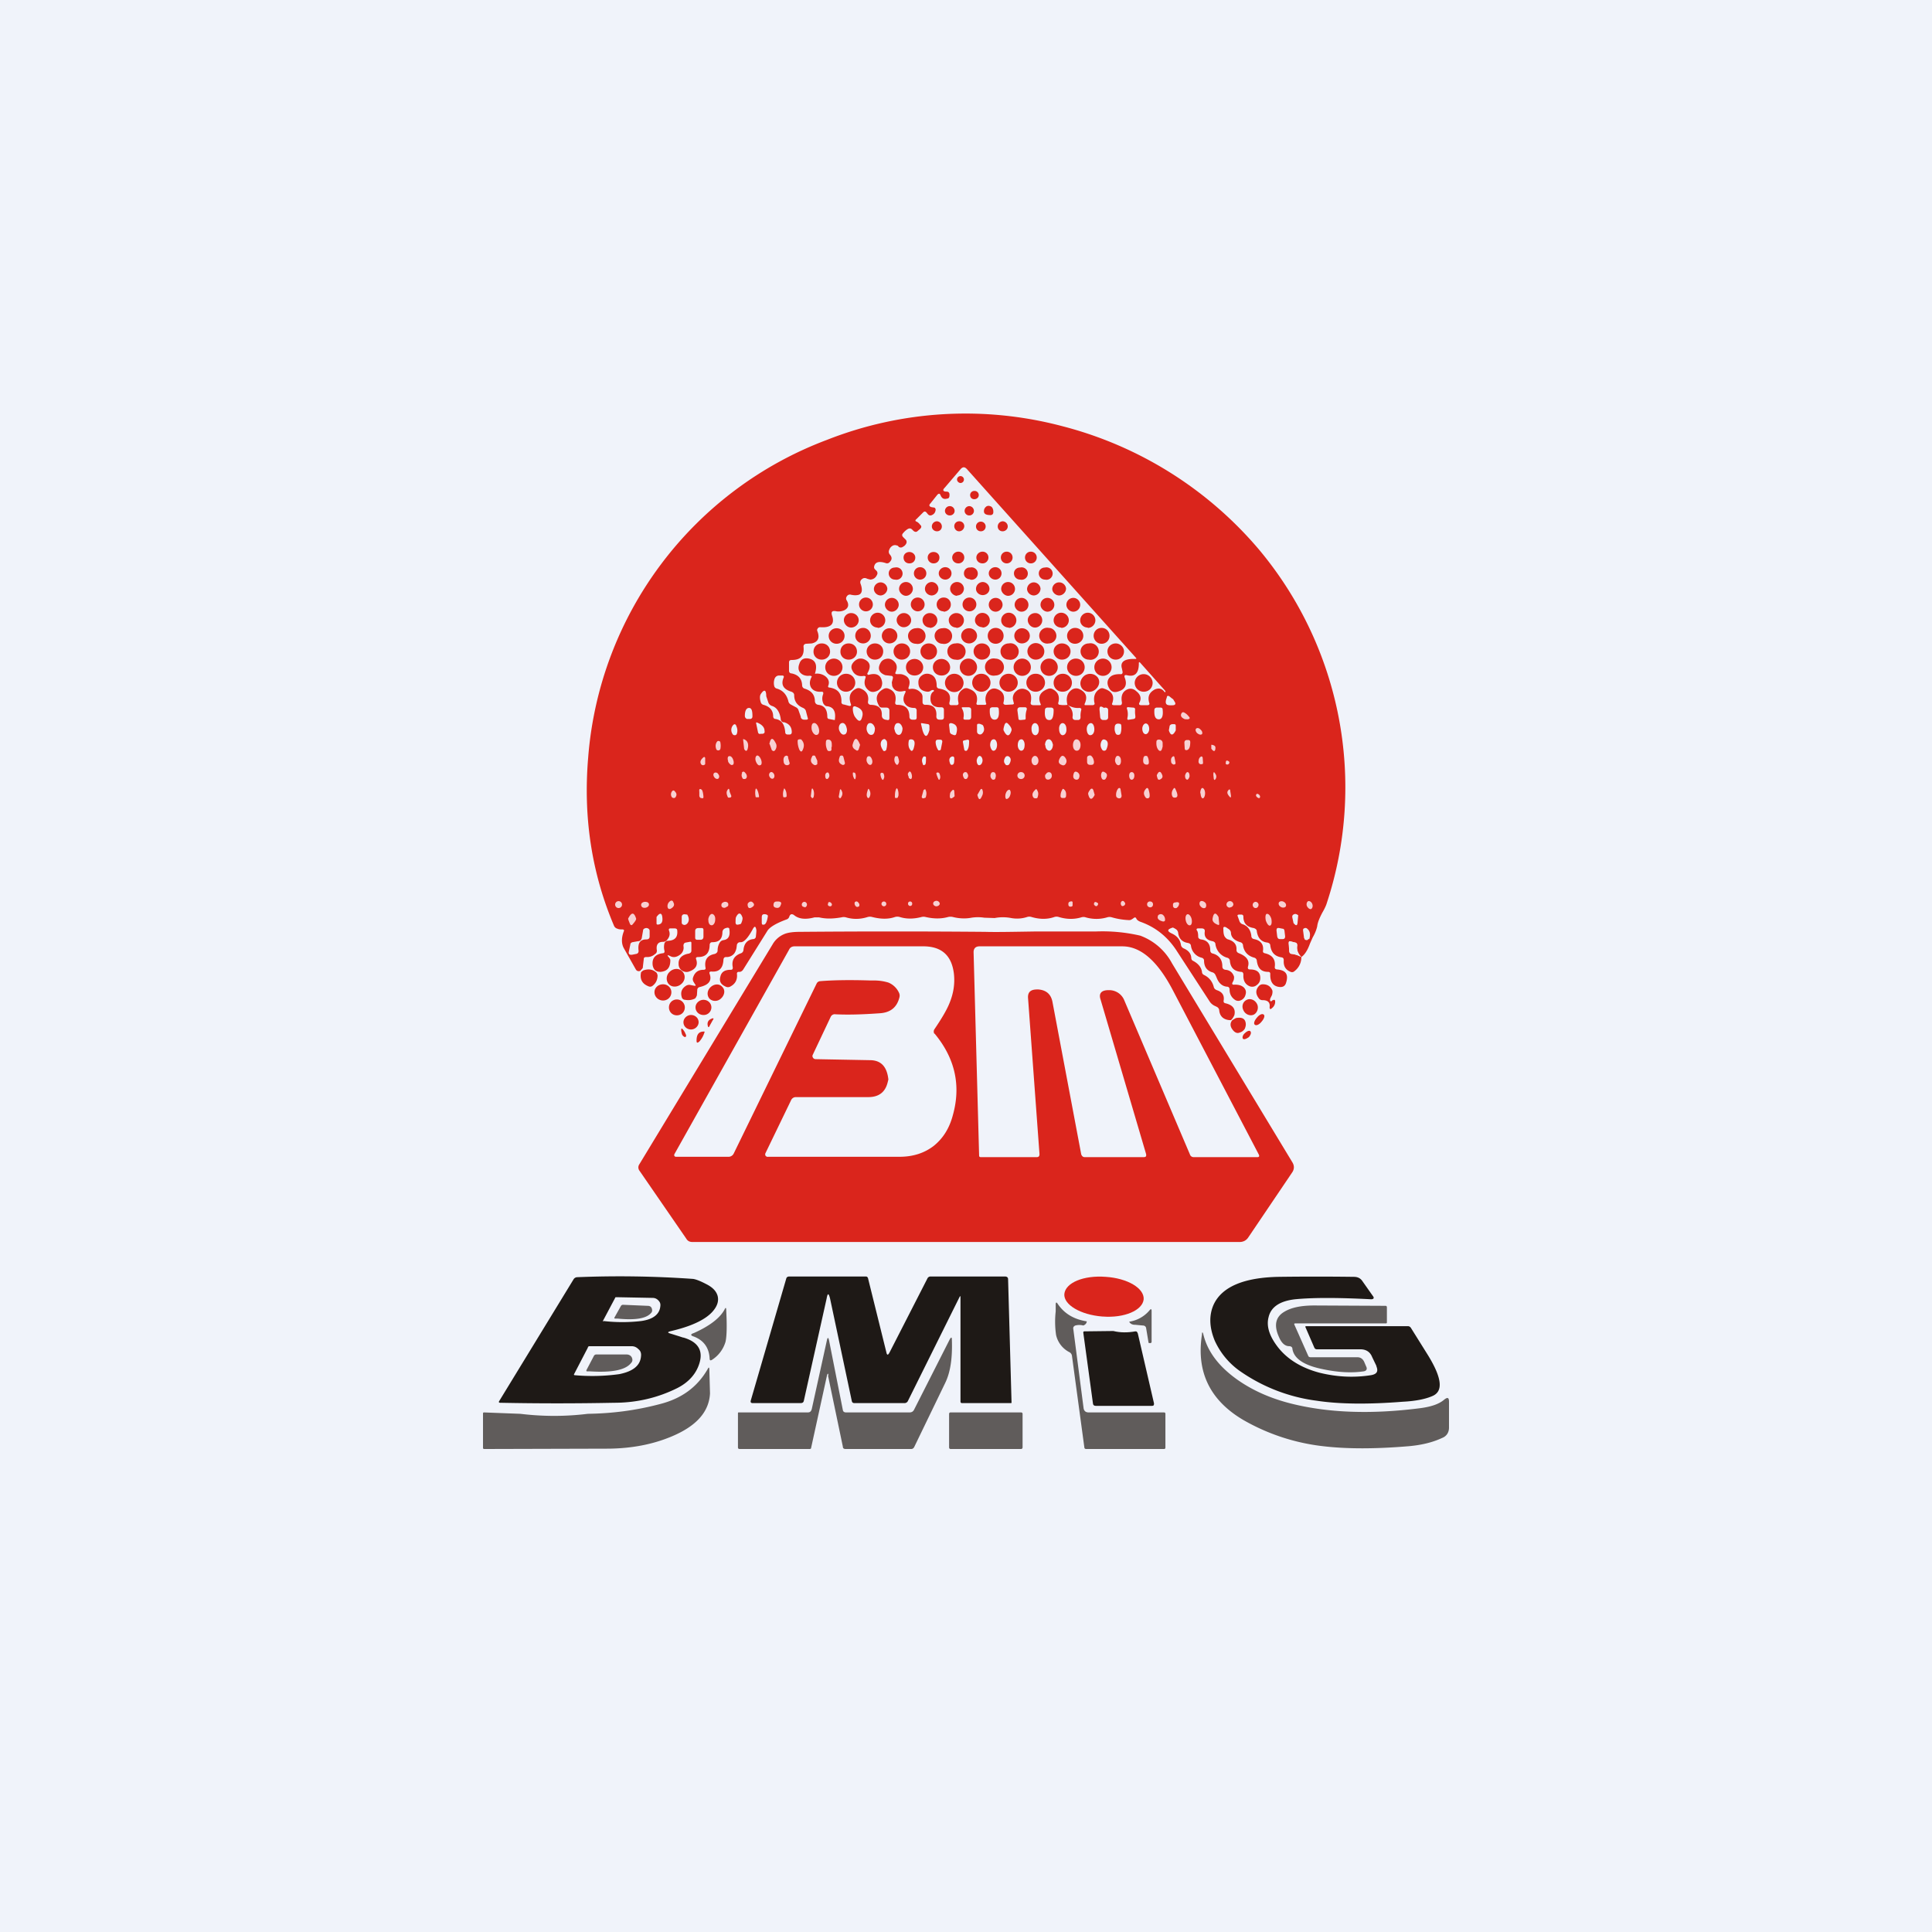 <!-- by TradingView --><svg width="56" height="56" viewBox="0 0 56 56" xmlns="http://www.w3.org/2000/svg"><path fill="#F0F3FA" d="M0 0h56v56H0z"/><path d="M37.72 27.74c-.1-.1-.14-.21-.12-.33 0-.05-.01-.08-.06-.09l-.12-.03c-.05-.02-.07 0-.07.05l.02.23c0 .05.03.08.08.08.1.01.18.04.27.09a.5.5 0 0 1-.2.41.1.1 0 0 1-.11.02c-.15-.06-.21-.17-.2-.33 0-.05-.01-.08-.06-.09-.2-.03-.3-.14-.33-.34 0-.05-.03-.08-.09-.09-.17-.02-.27-.13-.3-.32 0-.05-.03-.08-.09-.1-.2-.03-.3-.14-.3-.33 0-.04-.02-.06-.06-.06h-.06c-.05 0-.06.02-.04.06l.05.14c.02.04.05.07.09.08.15.05.23.17.25.33 0 .06.03.09.08.1.2.04.28.16.26.33-.01.05.01.07.05.08.22.05.32.18.29.4 0 .04.01.06.06.07.27.02.35.15.26.41-.03.07-.08.1-.16.1-.2-.01-.3-.14-.29-.38 0-.04-.02-.06-.06-.06-.2 0-.3-.1-.33-.32a.1.1 0 0 0-.07-.09c-.19-.05-.3-.17-.33-.35a.1.1 0 0 0-.08-.1c-.17-.05-.26-.14-.27-.26 0-.06-.03-.1-.08-.13l-.06-.04c-.06-.03-.09-.01-.08.05 0 .1.01.17.04.22.03.04.06.07.1.08.17.05.25.15.24.3 0 .05.02.08.07.1.23.09.32.22.26.4 0 .04 0 .07.06.07.2 0 .3.08.3.25 0 .08-.03.15-.1.2a.2.2 0 0 1-.2.04c-.13-.05-.2-.16-.19-.34 0-.05-.02-.08-.07-.08-.2-.02-.3-.12-.32-.31a.1.1 0 0 0-.08-.1.47.47 0 0 1-.34-.39c0-.05-.04-.08-.09-.09-.16-.03-.24-.12-.22-.27.01-.07-.02-.1-.1-.1h-.09c-.05 0-.06.03-.03.07.02.03.03.09.03.17 0 .04.03.07.08.08.18.02.27.13.27.31 0 .05.02.09.08.1.17.05.27.17.27.37 0 .06.03.09.09.1.13.01.21.08.25.2 0 .04 0 .08-.02.12l-.02.04c-.03.05-.01.08.05.07.12 0 .2.02.27.08.06.06.08.13.05.22a.23.23 0 0 1-.15.16.17.17 0 0 1-.14-.01c-.11-.07-.17-.17-.17-.31 0-.05-.03-.08-.07-.08-.14-.01-.24-.1-.3-.25a1.37 1.37 0 0 0-.04-.09.14.14 0 0 0-.1-.08c-.15-.05-.23-.16-.23-.34 0-.04-.03-.07-.07-.08a.41.41 0 0 1-.31-.35c-.01-.05-.04-.07-.1-.08-.16-.03-.25-.13-.27-.29a.15.15 0 0 0-.07-.11c-.05-.03-.08-.05-.1-.04-.15.05-.16.1-.01.17s.24.18.26.33c.01.05.04.08.08.1.14.06.21.15.22.27 0 .05.02.08.07.1.14.08.22.18.24.31 0 .05.03.08.08.1.13.07.22.18.26.33.01.05.04.08.09.1.15.05.22.14.2.29-.01.05 0 .08.05.09.21.05.3.16.26.34a.42.42 0 0 1-.1.15c-.2 0-.32-.1-.34-.28a.12.12 0 0 0-.06-.1.76.76 0 0 0-.06-.03.36.36 0 0 1-.15-.12l-.95-1.46c-.26-.41-.61-.7-1.06-.86a.28.28 0 0 1-.1-.06.1.1 0 0 1-.02-.03c-.02-.04-.04-.05-.08-.02a.35.35 0 0 1-.06.04.12.12 0 0 1-.07.02 2.1 2.1 0 0 1-.5-.08.23.23 0 0 0-.14 0 1.1 1.1 0 0 1-.62 0 .2.2 0 0 0-.13 0c-.2.06-.42.06-.65-.01a.21.21 0 0 0-.13 0c-.2.07-.42.07-.66 0a.21.21 0 0 0-.13 0 .94.94 0 0 1-.46.03 1.27 1.27 0 0 0-.48 0l-.3-.01a1.22 1.22 0 0 0-.37 0c-.15.03-.34.03-.54-.02a.3.3 0 0 0-.14 0c-.22.06-.43.05-.65 0a.24.24 0 0 0-.12 0c-.23.06-.44.06-.63 0a.25.25 0 0 0-.14 0c-.2.07-.42.06-.66 0a.24.24 0 0 0-.13 0c-.22.07-.43.07-.63.01a.25.25 0 0 0-.13 0c-.23.04-.44.05-.65 0h-.13c-.26.07-.46.05-.6-.07-.05-.03-.09-.03-.12.02l-.02.05a.12.12 0 0 1-.07.06c-.3.11-.48.22-.55.32l-.7 1.12c-.03.05-.06.07-.1.08h-.04c-.03 0-.05.02-.05.05.02.17-.04.3-.2.38a.14.14 0 0 1-.12 0c-.14-.06-.2-.15-.16-.29.03-.14.13-.2.3-.2.05 0 .06-.02.06-.07-.04-.2.04-.34.24-.41a.11.11 0 0 0 .07-.1c.02-.18.11-.29.28-.31.05 0 .08-.04.08-.08.01-.1.02-.17.01-.2-.02-.1-.05-.1-.1-.01-.14.26-.26.39-.36.38-.05 0-.08.02-.1.07l-.01.08a.4.4 0 0 1-.07.18.28.28 0 0 1-.23.1c-.05 0-.07.02-.08.07-.01.26-.13.37-.35.35-.05 0-.07.02-.05.07.07.2-.03.32-.29.38-.04.01-.07.04-.07.09l-.01.15c-.02.05-.04.09-.07.1a.44.44 0 0 1-.27.03.1.1 0 0 1-.1-.08c-.04-.14 0-.25.13-.33a.17.17 0 0 1 .12-.02l.1.02c.06.01.07 0 .03-.05l-.03-.05a.15.15 0 0 1-.02-.14c.05-.15.15-.22.3-.22.05 0 .07-.02.06-.06-.04-.22.05-.36.27-.4.05-.02.08-.05.08-.1 0-.1.03-.18.07-.24a.15.15 0 0 1 .1-.06c.15-.02.2-.13.17-.32 0-.03-.02-.04-.06-.04l-.04.01c-.06.02-.09.05-.1.11 0 .21-.1.3-.29.3-.05 0-.07.02-.08.07 0 .24-.11.36-.33.36-.06 0-.08.02-.06.07.05.15 0 .27-.18.34a.23.23 0 0 1-.22-.01.22.22 0 0 1-.11-.2c-.01-.16.1-.27.3-.3.05-.02.07-.04.07-.09v-.22c0-.03-.02-.04-.05-.03l-.11.02c-.05.01-.07.04-.07.1.02.1-.02.2-.11.26-.1.07-.19.08-.28.03-.08-.04-.09-.02-.03.04l.02.03a.1.1 0 0 1 .02.05c0 .21-.08.32-.28.34-.13 0-.2-.05-.23-.18-.03-.2.06-.33.29-.36.04 0 .06-.03.05-.07a.45.45 0 0 1 0-.22c.02-.04.05-.07.1-.07.2-.01.29-.1.27-.3 0-.04-.03-.06-.08-.06h-.11c-.05 0-.06.02-.05.06.04.1.02.19-.06.28a.15.15 0 0 1-.12.05c-.13 0-.2.08-.17.25 0 .04-.01.08-.05.1a.33.33 0 0 1-.25.09c-.05 0-.08.01-.08.06l-.03.26-.07.08c-.05.02-.1.01-.13-.04l-.35-.62c-.07-.13-.07-.3 0-.48.02-.04 0-.06-.04-.06-.05 0-.1 0-.14-.02a.15.15 0 0 1-.1-.08c-.65-1.53-.9-3.16-.75-4.9a10.72 10.72 0 0 1 6.92-9.19 10.95 10.95 0 0 1 6.81-.4 11.1 11.1 0 0 1 5.73 3.6 10.74 10.74 0 0 1 1.95 10.22c-.02.07-.06.16-.13.28-.09.17-.14.3-.15.4-.02.09-.06.2-.13.32l-.08.18c-.07.2-.16.33-.25.39Z" fill="#DA251C"/><path d="M30.94 20.43a.66.66 0 0 1-.21 0c-.05 0-.07-.03-.05-.08.04-.18-.02-.3-.18-.38a.16.16 0 0 0-.13 0c-.23.09-.3.24-.2.45l-.01.02h-.2c-.07 0-.1-.03-.08-.1.03-.2-.02-.31-.16-.36a.25.25 0 0 0-.26.05.26.26 0 0 0-.1.24l.02.09c.02.04 0 .06-.04.06l-.18.01c-.06 0-.09-.03-.07-.08.04-.18-.01-.3-.17-.37-.12-.05-.21-.02-.29.08-.07.1-.08.2-.05.32.02.03 0 .05-.04.05h-.17c-.06.01-.08-.02-.06-.07.04-.2-.03-.33-.24-.4a.16.16 0 0 0-.13 0c-.14.08-.2.2-.16.4.01.05 0 .07-.05.08h-.15c-.05 0-.07-.02-.06-.08.06-.23-.04-.36-.3-.4-.05-.01-.07-.04-.07-.08 0-.18-.06-.3-.2-.34a.25.25 0 0 0-.23.04.23.23 0 0 0-.1.2c0 .16.08.25.26.27.03 0 .06 0 .1-.03.03-.02.05-.02.07-.02.03.01.03.03 0 .05-.05.03-.08.1-.08.2 0 .18.11.26.31.25.05 0 .08.02.08.08v.21c0 .04-.02.07-.07.07h-.05c-.07 0-.1-.03-.1-.1.02-.23-.09-.34-.32-.33-.05 0-.08-.03-.08-.08v-.15c0-.05-.02-.1-.06-.13a.33.33 0 0 0-.3-.1c-.04.01-.06 0-.04-.06.06-.17.01-.29-.15-.35a.28.28 0 0 0-.12-.02H26c-.05 0-.06-.02-.04-.06.06-.14.04-.25-.08-.34a.23.23 0 0 0-.2-.04.22.22 0 0 0-.16.12c-.09.16-.04.28.14.35l.17.02c.04 0 .06.03.05.07l-.03.12.01.1c.05.14.17.19.34.15.05-.01.06 0 .04.05-.06.11-.07.22-.02.3.05.09.15.14.28.14.04 0 .06.02.07.06v.22c0 .04-.02.06-.06.06h-.05c-.06 0-.1-.02-.1-.09 0-.23-.12-.34-.35-.34-.05 0-.07-.03-.06-.08.04-.2-.03-.33-.2-.39a.16.16 0 0 0-.14.01c-.2.11-.25.27-.14.47.02.05.05.07.1.07h.12c.06 0 .09.03.09.09v.21c0 .05-.02.07-.06.06l-.06-.01c-.07-.02-.1-.06-.1-.13.01-.2-.1-.3-.33-.3-.05-.01-.08-.04-.07-.1.03-.17-.04-.3-.21-.37a.15.15 0 0 0-.13 0c-.18.09-.23.23-.16.44.02.05 0 .07-.05.06l-.15-.04c-.05 0-.08-.04-.07-.09 0-.23-.1-.36-.34-.4-.04 0-.06-.02-.04-.06.04-.11 0-.2-.09-.27a.4.4 0 0 0-.3-.07c.08-.25.02-.4-.17-.44-.14-.03-.24.02-.28.15-.04.1-.03.19.02.25.06.07.14.1.24.1.05-.01.09 0 .1.02-.07.13-.07.23-.02.32.06.09.16.13.3.12.05 0 .06.02.05.07-.04.1-.03.2.01.28.03.04.06.07.1.07.19.02.26.15.23.38 0 .02 0 .02-.02.02l-.15-.03c-.03 0-.05-.03-.05-.06 0-.21-.08-.33-.26-.35-.06-.01-.09-.04-.1-.1 0-.19-.1-.31-.3-.37a.1.1 0 0 1-.07-.1c-.01-.2-.12-.3-.3-.34-.05 0-.08-.03-.08-.08v-.23c0-.06.02-.08.08-.08.26 0 .37-.12.34-.39 0-.04.02-.07.07-.08l.17-.01c.18-.04.24-.16.16-.36a.07.07 0 0 1 .01-.07.08.08 0 0 1 .08-.04c.3.02.42-.09.34-.33-.04-.12 0-.16.13-.13.07.01.15 0 .22-.03.12-.06.15-.16.07-.29a.1.1 0 0 1 .01-.12.1.1 0 0 1 .12-.04c.06.01.11.02.17.01.14-.01.18-.13.1-.34a.11.11 0 0 1 .04-.12.12.12 0 0 1 .12-.03l.05.02.08.02c.1-.01.16-.06.2-.16a.1.1 0 0 0-.03-.1l-.03-.03a.09.09 0 0 1-.03-.1c.03-.12.14-.15.33-.09a.1.1 0 0 0 .12-.03c.07-.07.07-.14 0-.22a.12.12 0 0 1-.02-.12c.02-.06.05-.1.1-.13a.14.14 0 0 1 .12-.01c.02 0 .04.01.06.04a.1.1 0 0 0 .12 0 .21.21 0 0 0 .1-.1.1.1 0 0 0-.03-.12l-.06-.06c-.04-.04-.04-.08 0-.12.04-.05.1-.1.14-.12.04-.02.08-.02.12.02l.04.04c.04.03.08.04.12 0l.07-.06c.04-.04.05-.08 0-.12a.29.29 0 0 0-.1-.09c-.04-.01-.05-.04-.01-.07l.2-.2c.03-.03.06-.03.09 0l.05.06c.03.03.07.04.11.02.07-.03.1-.08.11-.15 0-.04-.02-.07-.06-.07L27 14.7c-.07-.02-.08-.06-.03-.11l.2-.25c.04-.04.07-.04.09.01.04.1.1.13.2.1.04 0 .06-.04.06-.08.01-.08-.02-.12-.08-.12-.1 0-.13-.04-.06-.11l.47-.55c.06-.06.11-.06.17 0l4.9 5.47c.03.03.02.04-.02.04-.3-.01-.44.08-.38.28l.02.1c0 .04-.02.07-.07.06-.13 0-.23.02-.3.09-.07.07-.09.17-.04.28.06.13.15.18.29.13.2-.06.26-.2.18-.4-.02-.06 0-.08.06-.07.23.06.35-.05.35-.34 0-.04.01-.05.04-.02l.73.82v.02c-.01.02-.02.02-.03 0-.08-.1-.16-.11-.27-.07-.17.09-.22.21-.17.39.02.04 0 .07-.05.07h-.18c-.06 0-.08-.03-.05-.08.06-.12.03-.23-.1-.33-.1-.09-.22-.09-.33 0-.08.07-.11.18-.08.33 0 .05-.01.08-.06.08h-.17c-.05 0-.07-.02-.05-.06.07-.2 0-.34-.24-.42a.13.13 0 0 0-.11 0c-.15.09-.2.22-.17.4.02.05 0 .08-.06.08h-.18c-.04 0-.05 0-.04-.04.09-.2.04-.33-.14-.42a.22.22 0 0 0-.23.01c-.13.09-.18.23-.13.44Z" fill="#ECEFF6"/><path d="M27.84 14a.1.1 0 0 0 .1-.1.1.1 0 0 0-.1-.1.1.1 0 0 0-.1.1c0 .05.05.1.1.1ZM28.24 14.47c.07 0 .13-.05.13-.12a.12.12 0 0 0-.13-.12.12.12 0 0 0-.12.12c0 .07.05.12.12.12ZM27.53 14.94c.08 0 .14-.06.14-.13a.14.14 0 0 0-.14-.14.14.14 0 0 0-.14.14c0 .07.06.13.14.13ZM28.1 14.94c.07 0 .13-.06.13-.13a.14.14 0 0 0-.14-.14.14.14 0 0 0-.13.14c0 .07.06.13.13.13ZM28.71 14.93c-.12 0-.19-.03-.19-.11 0-.06.02-.1.07-.14.05-.03.1-.02.15.01.04.04.06.1.05.18-.01.04-.04.06-.08.06ZM27.16 15.4c.08 0 .14-.06.14-.14a.15.15 0 0 0-.14-.15.15.15 0 0 0-.15.15c0 .08.07.14.15.14ZM27.8 15.4c.08 0 .15-.07.15-.15a.14.14 0 0 0-.15-.14.14.14 0 0 0-.14.14c0 .08.06.15.14.15ZM28.43 15.4c.08 0 .14-.06.14-.14a.14.14 0 0 0-.14-.14.14.14 0 0 0-.14.14c0 .08.06.14.14.14ZM29.06 15.4c.08 0 .15-.06.15-.14a.15.15 0 0 0-.15-.15.15.15 0 0 0-.14.15c0 .08.06.14.14.14ZM26.36 16.33c.1 0 .17-.07.17-.17 0-.09-.08-.16-.17-.16-.1 0-.17.07-.17.16 0 .1.07.17.17.17ZM27.06 16.33c.1 0 .17-.07.17-.17 0-.09-.07-.16-.17-.16s-.17.07-.17.16c0 .1.08.17.17.17ZM27.78 16.33c.09 0 .17-.07.17-.17s-.08-.17-.17-.17c-.1 0-.18.08-.18.17 0 .1.08.17.18.17ZM28.48 16.33c.1 0 .17-.08.17-.17 0-.1-.08-.17-.17-.17-.1 0-.18.08-.18.17 0 .1.08.17.18.17ZM29.18 16.33c.1 0 .17-.08.17-.17 0-.1-.08-.17-.17-.17-.1 0-.17.08-.17.17 0 .1.08.17.17.17ZM29.88 16.33c.1 0 .17-.08.17-.17 0-.1-.08-.17-.17-.17-.1 0-.17.08-.17.17 0 .1.08.17.17.17ZM25.94 16.8a.18.18 0 1 0 0-.35c-.1 0-.18.07-.18.17s.08.18.18.18ZM26.67 16.8c.1 0 .18-.08.18-.18 0-.1-.08-.18-.18-.18-.1 0-.18.08-.18.18 0 .1.08.18.18.18ZM27.4 16.8c.1 0 .18-.08.18-.18 0-.1-.08-.18-.18-.18-.1 0-.19.08-.19.18 0 .1.09.18.19.18ZM28.12 16.8a.18.18 0 1 0 0-.35c-.1-.01-.18.07-.18.17s.08.17.18.17ZM28.85 16.8c.1 0 .18-.08.18-.18 0-.1-.08-.18-.18-.18-.1 0-.19.08-.19.18 0 .1.09.18.19.18ZM29.57 16.8a.18.18 0 1 0 0-.35c-.1 0-.18.07-.18.17s.08.18.18.18ZM30.29 16.8a.18.18 0 1 0 0-.35c-.1 0-.18.07-.18.17s.08.18.18.18ZM25.52 17.26c.1 0 .2-.09.2-.2a.2.2 0 0 0-.2-.18.2.2 0 0 0-.19.19c0 .1.09.19.2.19ZM26.26 17.27c.11 0 .2-.1.2-.2a.2.2 0 0 0-.2-.2.2.2 0 0 0-.2.2c0 .1.1.2.2.2ZM27 17.26c.11 0 .2-.09.2-.2a.2.2 0 0 0-.2-.19.2.2 0 0 0-.19.2c0 .1.09.19.2.19ZM27.74 17.26a.2.2 0 0 0 .2-.2.2.2 0 0 0-.2-.19.2.2 0 0 0-.2.2c0 .1.1.2.2.2ZM28.48 17.25c.11 0 .2-.08.2-.18a.2.2 0 0 0-.2-.2.2.2 0 0 0-.19.2c0 .1.09.18.2.18ZM29.22 17.27a.2.2 0 0 0 .2-.2.2.2 0 0 0-.2-.2.2.2 0 0 0-.2.2c0 .1.1.2.2.2ZM29.96 17.26c.11 0 .2-.09.2-.2a.2.2 0 0 0-.2-.18.2.2 0 0 0-.19.19c0 .1.09.19.2.19ZM30.7 17.26c.1 0 .2-.09.2-.2a.2.2 0 0 0-.2-.18.2.2 0 0 0-.2.19c0 .1.1.19.2.19ZM25.1 17.72a.2.2 0 0 0 .2-.2.2.2 0 0 0-.2-.2.2.2 0 0 0-.2.2c0 .12.1.2.2.2ZM25.85 17.73c.11 0 .2-.1.2-.2a.2.2 0 0 0-.2-.2.2.2 0 0 0-.2.2c0 .1.09.2.2.2ZM26.6 17.72a.2.2 0 0 0 .2-.2.2.2 0 0 0-.2-.2.2.2 0 0 0-.2.2c0 .11.1.2.2.2ZM27.35 17.73c.12 0 .21-.1.21-.2a.2.2 0 0 0-.2-.21.2.2 0 0 0-.21.2c0 .12.09.2.2.2ZM28.1 17.72a.2.2 0 0 0 .2-.2.2.2 0 0 0-.2-.2.2.2 0 0 0-.2.2c0 .12.1.2.2.2ZM28.86 17.73c.11 0 .2-.1.2-.2a.2.2 0 0 0-.2-.2.2.2 0 0 0-.2.2c0 .1.08.2.2.2ZM29.6 17.73a.2.2 0 0 0 .21-.2.2.2 0 0 0-.2-.2.2.2 0 0 0-.2.2c0 .1.09.2.2.2ZM30.36 17.73a.2.2 0 0 0 .2-.2.2.2 0 0 0-.2-.2.2.2 0 0 0-.2.2c0 .1.1.2.2.2ZM31.11 17.73a.2.2 0 0 0 .2-.2.2.2 0 0 0-.2-.2.2.2 0 0 0-.2.2c0 .1.09.2.2.2ZM24.67 18.19c.12 0 .22-.1.22-.21 0-.12-.1-.21-.22-.21s-.21.1-.21.2c0 .12.1.22.21.22ZM25.44 18.2c.12 0 .22-.1.22-.22s-.1-.22-.22-.22-.22.1-.22.22.1.21.22.21ZM26.2 18.18c.11 0 .21-.09.21-.2 0-.12-.1-.21-.21-.21-.12 0-.21.1-.21.2 0 .12.1.21.2.21ZM26.95 18.2c.12 0 .22-.1.22-.22s-.1-.21-.22-.21-.21.1-.21.2c0 .13.1.22.21.22ZM27.72 18.2c.12 0 .22-.1.22-.22s-.1-.21-.22-.21-.22.1-.22.2c0 .13.1.22.22.22ZM28.48 18.19c.12 0 .21-.1.21-.21a.21.21 0 0 0-.43 0c0 .11.1.2.22.2ZM29.24 18.2c.12 0 .22-.1.22-.22s-.1-.22-.22-.22-.22.1-.22.22.1.21.22.21ZM30 18.19c.12 0 .21-.1.21-.21 0-.12-.09-.21-.2-.21-.13 0-.22.1-.22.2 0 .12.1.22.21.22ZM30.76 18.2c.12 0 .22-.1.22-.22s-.1-.22-.22-.22-.22.1-.22.22.1.21.22.21ZM31.53 18.2c.12 0 .22-.1.22-.22s-.1-.22-.22-.22-.22.1-.22.22.1.21.22.21ZM24.25 18.66c.13 0 .23-.1.23-.23 0-.12-.1-.22-.23-.22s-.23.1-.23.22c0 .13.1.23.23.23ZM25.02 18.65c.12 0 .22-.1.22-.22 0-.13-.1-.23-.22-.23-.13 0-.23.1-.23.23 0 .12.1.22.23.22ZM25.78 18.65c.13 0 .23-.1.23-.22s-.1-.22-.23-.22c-.12 0-.22.1-.22.22s.1.22.22.22ZM26.55 18.66a.23.23 0 1 0 0-.45c-.12 0-.23.1-.23.22 0 .13.1.23.23.23ZM27.32 18.66a.23.23 0 1 0 0-.45c-.13 0-.23.1-.23.22s.1.23.23.23ZM28.09 18.65c.12 0 .23-.1.23-.22s-.1-.22-.23-.22-.23.1-.23.22.1.22.23.22ZM28.86 18.66c.13 0 .23-.1.23-.23s-.1-.23-.23-.23-.23.1-.23.23.1.23.23.23ZM29.62 18.65c.13 0 .23-.1.23-.22s-.1-.22-.23-.22c-.12 0-.22.1-.22.22s.1.22.22.22ZM30.4 18.65c.12 0 .22-.1.22-.22s-.1-.23-.22-.23a.23.23 0 1 0 0 .45ZM31.16 18.66c.13 0 .24-.1.24-.23s-.1-.23-.24-.23c-.12 0-.23.1-.23.23s.1.23.23.23ZM31.93 18.66c.13 0 .23-.1.23-.23s-.1-.23-.23-.23-.23.1-.23.23c0 .12.1.23.23.23ZM23.82 19.12c.13 0 .24-.1.24-.23 0-.14-.1-.24-.24-.24-.14 0-.24.1-.24.24 0 .13.1.23.24.23ZM24.6 19.12c.13 0 .24-.1.24-.23 0-.14-.1-.24-.24-.24-.14 0-.24.1-.24.24 0 .13.1.23.24.23ZM25.36 19.12c.14 0 .24-.1.24-.24 0-.13-.1-.23-.24-.23-.13 0-.24.1-.24.23s.1.24.24.24ZM26.92 19.12c.13 0 .24-.1.24-.24 0-.13-.1-.23-.24-.23-.13 0-.24.1-.24.23s.11.24.24.24ZM27.7 19.12a.24.24 0 1 0 0-.47c-.14 0-.24.1-.24.23s.1.24.24.24ZM28.46 19.12c.14 0 .24-.1.24-.24 0-.13-.1-.23-.24-.23-.13 0-.24.1-.24.23s.11.24.24.24ZM30.02 19.12c.14 0 .25-.1.25-.24 0-.13-.11-.24-.25-.24-.13 0-.24.11-.24.24s.11.24.24.24ZM30.78 19.12c.14 0 .25-.1.25-.24 0-.13-.11-.23-.25-.23-.13 0-.24.1-.24.23s.11.24.24.24ZM26.14 19.12c.13 0 .24-.1.24-.24 0-.13-.1-.23-.24-.23-.13 0-.24.1-.24.23s.1.24.24.24ZM29.24 19.12a.24.24 0 1 0 0-.47c-.13 0-.24.1-.24.23s.1.24.24.24ZM31.56 19.12a.24.24 0 1 0 0-.47c-.13 0-.24.1-.24.23s.11.24.24.24ZM32.34 19.12c.13 0 .24-.1.24-.24 0-.12-.11-.23-.24-.23s-.24.1-.24.23.1.24.24.24ZM24.17 19.59c.14 0 .25-.11.25-.25a.25.25 0 0 0-.25-.25.25.25 0 0 0-.25.25c0 .14.11.25.25.25ZM25.15 19.55l.01.01h.02c.21-.06.34 0 .38.17.02.07.01.13-.02.2-.04.06-.1.1-.19.12a.19.19 0 0 1-.16-.03c-.13-.1-.16-.22-.1-.38v-.04h-.02l-.02-.01c-.17.03-.29-.03-.35-.17a.18.18 0 0 1 0-.17c.04-.07.1-.12.17-.15a.26.26 0 0 1 .2.02c.16.08.18.21.07.4v.02l.01.01ZM26.51 19.58c.14 0 .25-.1.25-.24a.25.25 0 0 0-.25-.24c-.14 0-.25.1-.25.24 0 .14.11.24.25.24ZM27.3 19.58c.13 0 .24-.1.24-.24a.25.25 0 0 0-.25-.24c-.14 0-.25.1-.25.24 0 .14.11.24.25.24ZM28.07 19.59a.25.25 0 1 0 0-.5.25.25 0 0 0-.25.25c0 .14.11.25.25.25ZM28.85 19.58c.13 0 .25-.1.25-.24a.25.25 0 0 0-.25-.25.25.25 0 1 0 0 .49ZM29.63 19.59a.25.25 0 1 0 0-.5.25.25 0 0 0-.25.25c0 .14.11.25.25.25ZM30.41 19.59a.25.25 0 1 0 0-.5.25.25 0 0 0-.25.25c0 .14.11.25.25.25ZM31.19 19.59c.14 0 .25-.11.25-.25a.25.25 0 0 0-.25-.25.25.25 0 0 0-.26.25c0 .14.12.25.26.25ZM31.97 19.59a.25.25 0 1 0 0-.5.25.25 0 0 0-.25.25c0 .14.11.25.25.25ZM24.52 20.05c.15 0 .27-.12.27-.26a.26.26 0 0 0-.27-.26.26.26 0 0 0-.26.26c0 .14.12.26.26.26ZM27.66 20.06c.15 0 .27-.12.27-.27a.27.27 0 0 0-.27-.26.27.27 0 0 0-.27.26c0 .15.12.27.27.27ZM28.45 20.05c.14 0 .26-.12.26-.26a.26.26 0 0 0-.26-.26.26.26 0 0 0-.27.26c0 .14.12.26.27.26ZM29.23 20.05c.15 0 .27-.12.27-.26a.26.26 0 0 0-.27-.26.26.26 0 0 0-.26.26c0 .14.12.26.26.26ZM30.02 20.05c.15 0 .27-.12.27-.26a.26.26 0 0 0-.27-.26.26.26 0 0 0-.27.26c0 .14.12.26.27.26ZM30.8 20.05c.15 0 .27-.11.27-.26a.26.26 0 0 0-.27-.26.26.26 0 0 0-.26.26c0 .15.11.26.26.26ZM31.73 20c.13-.09.17-.25.09-.36-.09-.12-.26-.14-.38-.06-.13.1-.16.25-.08.37.08.11.25.14.37.05ZM33.15 20.05c.15 0 .26-.11.26-.26a.26.26 0 0 0-.26-.25.26.26 0 0 0-.26.25c0 .15.12.26.26.26Z" fill="#DA251C"/><path d="m23.07 20.5-.15-.08a.14.14 0 0 1-.07-.1c-.05-.19-.16-.31-.33-.36a.1.1 0 0 1-.08-.08.37.37 0 0 1 .01-.2c.02-.06.07-.1.13-.1h.09c.05 0 .06.03.04.07-.08.2 0 .33.23.4.05.02.08.05.08.1 0 .18.09.3.26.37.04.02.07.05.08.09l.05.19c.02.04 0 .06-.04.06h-.06c-.05 0-.1-.03-.1-.09l-.06-.17a.15.15 0 0 0-.08-.1ZM22.71 20.93c.16.04.24.14.24.29 0 .04-.02.07-.06.07h-.06c-.05 0-.07-.03-.07-.07-.02-.22-.1-.35-.28-.38-.04 0-.07-.03-.07-.08 0-.17-.1-.28-.28-.33a.11.11 0 0 1-.08-.08c-.03-.1-.03-.18 0-.23.1-.15.16-.13.16.06l.06.18c.02.05.05.08.1.1.14.04.23.17.26.38 0 .05.03.08.08.1ZM34 20.26l.06.1c.02.05 0 .07-.04.08-.11.01-.18 0-.2-.02-.04-.03-.04-.1 0-.2 0-.05.03-.06.07-.04l.1.08ZM30.94 20.43c.1.06.21.1.34.09.05 0 .07.02.06.06a.63.63 0 0 0-.02.2c0 .06-.02.09-.08.09h-.06c-.07 0-.1-.04-.09-.1a.35.35 0 0 0-.15-.34ZM24.8 20.48c.16.05.22.14.2.26-.04.2-.11.2-.23.02a.47.47 0 0 1-.05-.22c0-.06.03-.08.09-.06ZM27.9 20.5h.16c.06 0 .09.02.09.08v.19c0 .06-.02.09-.08.09h-.09c-.05 0-.06-.02-.05-.07a.39.39 0 0 0-.05-.26c-.01-.02 0-.03.03-.03ZM28.82 20.5h.06c.05 0 .07.02.07.06.02.2-.02.3-.12.3-.1 0-.15-.1-.14-.29 0-.04.02-.06.07-.07h.06ZM29.52 20.82l-.03-.23c0-.06.02-.08.07-.09h.14c.05 0 .07.02.06.07a.62.62 0 0 0-.03.23c0 .04 0 .06-.04.06l-.1.01c-.04 0-.07 0-.07-.05ZM30.42 20.51h.06c.04.01.06.03.06.07 0 .2-.04.3-.13.29-.1 0-.14-.1-.12-.3 0-.03.02-.05.06-.06h.07ZM31.97 20.5c.02.02.04.02.06.01.06 0 .09.02.09.08v.2c0 .05-.03.08-.09.08h-.05c-.05 0-.08-.03-.09-.08l-.02-.22c0-.09.02-.11.1-.07ZM32.9 20.67l.01.1c0 .04-.01.06-.05.07l-.13.02c-.05.01-.06 0-.05-.06a.44.44 0 0 0 .01-.12.48.48 0 0 0-.02-.12c-.02-.05 0-.07.05-.06l.12.01c.05 0 .07.03.06.07v.1ZM33.58 20.51h.06c.04 0 .06.02.06.06.02.18-.02.28-.11.28-.1 0-.14-.09-.13-.27 0-.04.02-.06.06-.07h.06ZM21.71 20.52c.08 0 .1.09.1.24 0 .05-.02.07-.06.08h-.1c-.04-.02-.06-.05-.06-.09 0-.16.05-.23.12-.23Z" fill="#ECEFF6"/><path d="M34.32 20.65c.06.03.1.07.14.12.04.04.03.07-.03.08-.05 0-.1 0-.12-.02-.08-.04-.1-.1-.06-.16.02-.03.04-.03.07-.02Z" fill="#F7D0D2"/><path d="m21.97 21.22-.05-.24c-.01-.04 0-.05.04-.03.12.05.2.13.2.23.01.05 0 .08-.06.09a2 2 0 0 0-.05 0c-.04.01-.07 0-.08-.05ZM29.22 20.98c.08.08.11.15.1.19-.06.19-.14.19-.23 0-.01-.02 0-.08.03-.17.03-.06.06-.06.1-.02Z" fill="#ECEFF6"/><path d="M23.53 21.16c.03.1.1.16.15.14.06-.01.08-.1.05-.2s-.1-.16-.15-.14c-.05.01-.07.1-.05.2Z" fill="#F7D0D2"/><path d="M24.32 21.15c.03.1.1.16.15.14.06 0 .1-.1.07-.19-.02-.1-.08-.16-.14-.14-.06.01-.1.1-.08.19ZM25.12 21.15c.02.1.08.16.14.15.07 0 .1-.09.1-.19-.02-.1-.09-.16-.15-.15-.06 0-.1.09-.09.19ZM25.93 21.14c.01.1.07.17.13.16.06 0 .1-.1.1-.19-.02-.1-.08-.16-.14-.15-.07 0-.1.09-.1.18ZM26.7 21c-.01-.03 0-.04.01-.04l.19.03c.02 0 .03.02.04.04v.13c-.06.22-.13.23-.2.01L26.7 21ZM27.57 20.96c.15.03.2.12.15.3-.01.05-.04.06-.09.04l-.05-.02a.09.09 0 0 1-.05-.08l-.02-.18c0-.04.01-.06.06-.06ZM29.9 21.14c0 .1.05.17.11.17s.11-.08.1-.18c0-.1-.05-.17-.11-.17s-.11.08-.1.18ZM30.7 21.14c0 .1.05.17.1.17.07 0 .12-.08.11-.18 0-.1-.05-.17-.11-.17s-.11.08-.1.18ZM31.5 21.13c0 .1.04.18.1.18.07 0 .12-.07.12-.17s-.04-.18-.1-.18c-.06 0-.12.07-.12.17ZM21.34 21.04c.04.08.04.16.02.22a.06.06 0 0 1-.06.05.07.07 0 0 1-.07-.04.21.21 0 0 1 .01-.24c.04-.05.07-.05.1 0ZM28.45 21c.03.01.04.02.05.04.04.09.03.16-.03.22a.08.08 0 0 1-.1.02c-.03-.01-.05-.04-.05-.08v-.18c0-.02.01-.04.03-.04h.05l.05.02ZM32.5 21.02c.01.1 0 .18-.02.24a.07.07 0 0 1-.07.04.07.07 0 0 1-.07-.04.3.3 0 0 1-.03-.17c0-.09.05-.13.14-.11.03 0 .04.01.05.04ZM33.11 21.12c0 .09.04.16.1.16.05 0 .1-.07.1-.15 0-.09-.04-.16-.1-.16-.05 0-.1.07-.1.15ZM33.99 20.99h.04c.03 0 .05.01.05.05v.13c-.08.16-.15.16-.2 0l.02-.11c0-.04.04-.07.09-.07Z" fill="#ECEFF6"/><path d="M34.7 21.25c.05.04.1.06.14.03.02-.03.01-.09-.04-.13-.04-.05-.1-.06-.13-.03s-.01.09.03.13ZM22.3 21.57c.04-.2.1-.2.19-.02.03.06.02.13-.02.19-.03.04-.06.04-.1 0l-.06-.17ZM23.12 21.48c0-.03.01-.04.04-.05h.06c.09.09.1.19.05.3-.03.07-.06.07-.1 0a.63.63 0 0 1-.05-.25Z" fill="#F7D0D2"/><path d="M25.7 21.47c.02.06.02.14-.01.26-.01.02-.02.03-.05.04-.02 0-.04 0-.05-.03-.08-.12-.08-.22-.02-.29.05-.04.09-.04.12.02ZM29.5 21.6c0 .09.05.16.1.16.07 0 .1-.08.1-.17 0-.1-.05-.17-.1-.16-.06 0-.1.07-.1.17ZM30.3 21.6c0 .1.06.16.12.16.06-.01.1-.09.1-.18-.02-.09-.07-.16-.13-.15-.06 0-.1.08-.1.17Z" fill="#ECEFF6"/><path d="M31.1 21.6c0 .1.05.16.11.16.07 0 .11-.07.11-.17 0-.09-.05-.16-.12-.16-.06 0-.1.08-.1.17Z" fill="#F7D0D2"/><path d="M32.05 21.45c.07.04.08.13.02.27a.07.07 0 0 1-.06.04.07.07 0 0 1-.07-.04c-.05-.08-.05-.16-.01-.24.03-.05.06-.06.12-.03Z" fill="#ECEFF6"/><path d="M20.88 21.52a.5.5 0 0 1 0 .19.06.06 0 0 1-.06.04c-.03 0-.05-.01-.06-.04-.03-.08-.02-.16.03-.22a.05.05 0 0 1 .05-.01c.02 0 .04.02.04.04ZM21.54 21.44c0-.02 0-.02.03-.01.1.04.14.14.1.28-.02.07-.06.07-.1 0l-.03-.27ZM24.1 21.65v.09a.06.06 0 0 1-.06.03c-.03 0-.04 0-.06-.03a.42.42 0 0 1-.04-.23c0-.06.03-.08.09-.07.05.01.08.05.08.14v.07ZM24.71 21.6c.06-.24.13-.24.22-.01l-.04.13c-.02.04-.05.05-.08.02-.08-.04-.1-.09-.1-.14Z" fill="#F7D0D2"/><path d="M26.47 21.72c-.02.05-.05.06-.08.02-.05-.06-.07-.14-.05-.26 0-.03.03-.05.06-.05.12 0 .14.1.07.3ZM27.27 21.73l-.03.02h-.04a.46.46 0 0 1-.08-.23c0-.06.02-.08.08-.08h.04c.06 0 .08.02.07.08l-.04.2ZM27.95 21.73l-.04-.22c0-.03 0-.04.04-.05l.09-.02c.03 0 .05.01.05.04 0 .12-.01.21-.06.27-.01.01-.03.02-.05.01a.04.04 0 0 1-.03-.03ZM28.7 21.6c.01.1.06.17.1.16.06 0 .1-.08.1-.17 0-.1-.05-.17-.1-.16-.06 0-.1.07-.1.17Z" fill="#ECEFF6"/><path d="m33.7 21.64-.02.07c-.02.06-.05.07-.09.04-.05-.05-.08-.13-.07-.25 0-.05.04-.07.1-.06.05.01.08.05.08.1v.1ZM34.34 21.7l-.01-.17c0-.05.02-.07.06-.08h.05c.04 0 .06.02.06.06 0 .14-.03.21-.09.23-.04.01-.07 0-.07-.05ZM35.11 21.6c0-.01.01-.02.02-.01.07.01.1.04.1.08 0 .12-.05.13-.12.03v-.1ZM21.91 22.07c.03.08.08.13.12.11.05 0 .06-.08.03-.16s-.08-.13-.12-.12c-.04.02-.06.09-.03.17ZM23.69 22.05v.1c-.04.03-.07.04-.11.01-.08-.05-.1-.13-.04-.23 0-.02.02-.03.04-.03.03 0 .04 0 .05.02l.06.13ZM21.1 22.07c.04.07.09.12.13.1.04 0 .05-.08.02-.15-.02-.07-.08-.12-.12-.1-.04 0-.05.08-.02.15ZM22.84 21.95l.04.14c.02.05 0 .08-.06.09-.05 0-.08-.02-.1-.07-.02-.1-.01-.15.03-.19.05-.03.08-.02.1.03ZM24.49 22.1c0 .03 0 .05-.02.06a.05.05 0 0 1-.05.01c-.1-.04-.13-.11-.08-.23 0-.03.03-.04.06-.04s.04.02.05.05l.04.16ZM25.12 22.06c.02.07.07.12.11.11.04 0 .07-.07.05-.14-.02-.07-.06-.12-.1-.11-.05 0-.07.07-.06.14ZM26.03 21.95a.4.4 0 0 1 .03.13c-.03.11-.07.12-.12.02a.2.2 0 0 1 0-.16c.01-.02.03-.03.05-.02.02 0 .04 0 .04.03Z" fill="#F7D0D2"/><path d="M26.84 21.96c0 .1 0 .16-.02.2l-.04.02c-.01 0-.03-.01-.03-.03-.04-.1-.03-.16.02-.22a.04.04 0 0 1 .04 0c.02 0 .03.01.03.03ZM27.66 21.97c0 .08 0 .14-.02.17a.06.06 0 0 1-.05.03.05.05 0 0 1-.05-.04c-.04-.1-.03-.17.05-.2.04-.01.06 0 .07.04ZM28.31 22.04c0 .08.03.14.07.14.05 0 .09-.05.1-.13 0-.07-.03-.13-.08-.14-.04 0-.08.06-.09.13ZM29.14 21.95c.02-.03.05-.04.09-.03.07.04.09.11.03.22a.07.07 0 0 1-.06.04c-.02 0-.05 0-.06-.03-.05-.05-.05-.12 0-.2Z" fill="#ECEFF6"/><path d="M29.9 22.04c0 .08.04.14.1.14.05 0 .1-.05.1-.13 0-.07-.04-.14-.1-.14-.05 0-.1.06-.1.13ZM30.73 21.96c.04-.06.08-.07.13-.02.05.06.07.12.04.18-.03.06-.07.08-.13.05-.1-.04-.1-.11-.04-.21ZM31.51 21.97c0-.04.02-.06.06-.07.03-.01.06 0 .08.03.03.03.05.08.06.15 0 .06-.02.09-.08.09h-.03c-.06 0-.09-.03-.09-.09v-.1ZM32.32 22.05c.01.07.05.13.1.13s.08-.07.07-.15c0-.07-.05-.13-.1-.12-.04 0-.07.07-.07.14ZM33.16 21.94c0-.02.02-.03.04-.03.03 0 .05 0 .06.02.03.05.04.11.04.17 0 .06-.04.07-.09.06a.1.1 0 0 1-.06-.04c-.02-.04-.02-.1 0-.18ZM34.04 21.94l.03.15c.01.05 0 .07-.06.07a.1.1 0 0 1-.03-.02.06.06 0 0 1-.03-.04c-.02-.1 0-.15.06-.18.01 0 .02 0 .03.02ZM34.86 21.96l.01.14c0 .03 0 .05-.04.05h-.04c-.03-.01-.04-.03-.05-.06 0-.08.02-.13.07-.16.02-.01.04 0 .05.03ZM20.38 21.96c.03-.03.05-.02.06.01v.17c0 .02-.02.03-.05.04-.02 0-.04 0-.06-.02-.05-.06-.03-.13.05-.2ZM35.53 22.11c0-.07.03-.08.09-.04.01.01.02.03.01.05a.06.06 0 0 1-.06.04c-.03 0-.05-.02-.04-.05ZM20.7 22.52c.03.05.08.07.12.05.03-.03.04-.08 0-.13-.02-.04-.07-.06-.11-.04-.04.02-.04.08-.01.12ZM21.5 22.4c.03-.04.06-.05.1 0 .04.04.06.1.04.14a.06.06 0 0 1-.06.04c-.03 0-.05 0-.06-.03-.03-.05-.03-.1-.01-.14ZM22.3 22.5c.02.05.06.08.1.07.04-.01.06-.07.04-.12-.02-.05-.06-.08-.1-.07-.04.02-.06.07-.04.12ZM23.92 22.48c0 .05.01.1.05.1.03 0 .06-.04.07-.09 0-.05-.02-.1-.05-.1-.04 0-.07.04-.07.09ZM24.72 22.42c0-.02 0-.03.02-.03l.04.01c.03.04.03.1.02.15-.01.05-.03.05-.05 0a.25.25 0 0 1-.03-.13ZM25.52 22.45c0-.02 0-.04.03-.05.02 0 .04 0 .06.02.02.05.03.1.01.14-.02.06-.04.06-.07 0a.36.36 0 0 1-.03-.11ZM26.33 22.5c-.02-.05-.02-.08 0-.1.03-.05.05-.05.08 0 .02.05.03.1.02.14-.01.05-.04.05-.07.02-.01 0-.02-.01-.02-.03l-.01-.04ZM27.2 22.58a.78.78 0 0 1-.06-.16c0-.02.02-.03.04-.03s.04.01.05.03c.03.07.03.13.01.16-.01.03-.03.03-.04 0ZM27.92 22.42a.07.07 0 0 1 .06-.04c.03 0 .05.01.06.04.03.04.03.09 0 .13a.05.05 0 0 1-.05.03.05.05 0 0 1-.05-.03c-.03-.05-.04-.1-.02-.13ZM28.72 22.43a.07.07 0 0 1 .06-.05c.03 0 .06.01.07.04.02.04.02.08 0 .14 0 .02-.02.03-.04.04-.03 0-.05 0-.06-.02a.13.13 0 0 1-.03-.15ZM29.6 22.58a.1.1 0 0 0 .1-.1.1.1 0 0 0-.1-.1.1.1 0 0 0-.11.1c0 .06.05.1.1.1ZM30.3 22.45c-.02.06 0 .12.04.14.05.02.11 0 .14-.06.02-.06 0-.12-.04-.14-.05-.02-.1 0-.13.06ZM31.12 22.43c.02-.07.06-.08.12-.04.05.04.06.09.04.15-.01.04-.04.06-.08.06-.08-.01-.11-.07-.08-.17ZM31.92 22.43c.02-.07.05-.08.11-.04.07.04.07.1.02.18a.06.06 0 0 1-.06.03.06.06 0 0 1-.05-.03.2.2 0 0 1-.02-.14ZM32.73 22.48c0 .07.03.12.07.12.05 0 .08-.05.08-.12 0-.06-.03-.1-.08-.1-.04 0-.07.04-.07.1ZM33.56 22.58a.43.43 0 0 1-.03-.11c.06-.13.11-.13.16 0 .02.06-.01.1-.08.13-.02 0-.04 0-.05-.02ZM34.35 22.49c0 .06.02.1.06.11.03 0 .06-.05.07-.1 0-.07-.02-.12-.06-.12-.03 0-.06.05-.07.1ZM35.24 22.45c.02.04.02.08 0 .12-.03.05-.05.05-.06-.01a9 9 0 0 1-.01-.1c0-.1.02-.1.07-.01ZM20.34 22.89c.02.02.04.08.05.2 0 .02 0 .04-.02.05l-.06-.01a.08.08 0 0 1-.04-.07v-.11c-.01-.08.01-.1.07-.06ZM21.15 22.95l.04.1c.02.04 0 .07-.05.07-.03 0-.04 0-.05-.03-.03-.07-.04-.13-.01-.18.04-.07.06-.06.07.04ZM21.94 22.88c.03.05.05.12.06.2 0 .02 0 .03-.02.03h-.04c-.03 0-.04 0-.04-.03a.5.5 0 0 1 0-.2c.01-.03.02-.03.04 0ZM22.75 22.87c.03.05.05.1.05.19 0 .03 0 .04-.04.05h-.03c-.02 0-.03-.01-.03-.03a.4.4 0 0 1 .02-.2c0-.03.02-.03.03-.01ZM23.5 23.09l.02-.17c.01-.08.03-.09.06-.01.02.06.02.13 0 .2-.03.04-.05.03-.07-.02ZM25.16 22.88c.01-.02.02-.02.03 0 .05.08.05.16.01.23-.02.03-.04.03-.06 0-.03-.05-.02-.12.02-.23ZM25.97 22.88c.02-.04.03-.04.05 0a.4.4 0 0 1 .02.19l-.02.05a.08.08 0 0 1-.04.01c-.03 0-.04 0-.04-.03 0-.07 0-.14.03-.22ZM28.48 22.91a.2.2 0 0 1-.01.15c-.06.14-.1.14-.14-.02l.08-.14c.03-.05.06-.04.07.01ZM30.79 22.89c.01-.03.03-.03.05-.01.05.04.07.1.06.19 0 .03-.02.06-.05.06h-.05c-.04 0-.06-.02-.06-.06 0-.07.02-.13.05-.18ZM31.6 22.89a.05.05 0 0 1 .05-.03c.02 0 .03.02.04.04l.04.14c-.08.16-.15.15-.19-.03 0-.02.01-.06.06-.12ZM32.48 22.88l.03.18c0 .05-.02.08-.07.08-.02 0-.05-.01-.07-.03-.01-.01-.02-.03-.02-.07a.3.3 0 0 1 .05-.17c.03-.04.06-.04.08 0ZM33.29 22.88c.03.1.04.16.03.22-.01.02-.03.04-.05.04-.02 0-.04 0-.06-.02-.07-.09-.07-.17 0-.25.03-.04.06-.04.08.01ZM34.07 22.87c.08.17.08.25-.02.25a.07.07 0 0 1-.07-.04.21.21 0 0 1 .03-.21c.02-.04.04-.04.06 0ZM34.8 23c0 .07.03.14.06.14.04 0 .07-.07.07-.15 0-.08-.04-.15-.08-.15-.03 0-.06.07-.06.15ZM35.66 22.93l.02.13c0 .07-.01.07-.05.02-.06-.07-.07-.12-.03-.17.03-.04.06-.04.06.02ZM24.31 23.1l.03-.17c.01-.07.03-.07.06 0 .03.06.02.12-.02.18-.02.04-.05.04-.07-.02ZM26.77 22.9l.03-.02c.02 0 .03 0 .03.02.03.06.03.13 0 .22l-.06.02c-.04 0-.06-.02-.05-.06l.05-.18ZM27.66 22.93l.01.15c-.11.1-.16.08-.13-.08 0-.02.02-.05.06-.09.03-.03.05-.02.06.02ZM29.15 23c-.02.08-.01.15.02.16.04 0 .09-.04.11-.11.03-.08.01-.14-.02-.16-.04 0-.09.04-.11.12ZM30 22.9c.03-.04.05-.03.07.02.03.05.03.11.01.17 0 .03-.02.05-.05.05-.03 0-.06 0-.08-.03-.04-.06-.03-.13.04-.2ZM19.47 22.95c.03-.05.07-.05.1 0 .04.04.05.09.02.14a.06.06 0 0 1-.07.04.07.07 0 0 1-.06-.05.14.14 0 0 1 .01-.13ZM36.43 23.1c.03.03.06.04.08.03.02-.02.02-.06-.01-.09s-.06-.04-.08-.02c-.02.02-.02.05.01.08ZM17.93 26.32a.1.1 0 0 0 .1-.1.1.1 0 0 0-.1-.1.1.1 0 0 0-.1.1c0 .05.04.1.1.1ZM19.4 26.14c.05-.05.1-.05.12.02.04.07.01.13-.08.18-.05.02-.08 0-.09-.05a.17.17 0 0 1 .05-.15ZM27.13 26.27c.06 0 .1-.03.11-.07 0-.04-.03-.08-.09-.09-.05 0-.1.03-.1.07-.01.04.03.08.08.09ZM31.03 26.13c.04-.01.06 0 .06.03v.08c0 .03-.03.04-.06.04s-.05-.01-.06-.04c-.01-.06 0-.1.06-.11ZM32.5 26.14c.02-.03.04-.03.07-.02l.04.05c.01.03 0 .06-.03.08-.04.02-.06.02-.08-.01-.02-.04-.02-.07 0-.1ZM33.34 26.3c.05 0 .08-.04.08-.08a.08.08 0 0 0-.08-.09.08.08 0 0 0-.09.09c0 .04.04.08.09.08ZM34.8 26.27c.04.05.1.07.14.04.03-.03.03-.1 0-.14-.05-.05-.11-.07-.15-.04-.03.03-.03.1.01.14ZM35.65 26.3a.1.1 0 0 0 .1-.08.1.1 0 0 0-.1-.1.1.1 0 0 0-.1.1c0 .05.05.09.1.09ZM37.13 26.29c.05.03.12.02.14-.02.02-.04 0-.1-.06-.13-.05-.03-.12-.02-.14.02-.02.04 0 .1.06.13ZM37.88 26.26c.03.06.08.1.12.09.04-.02.06-.08.04-.14-.02-.06-.07-.1-.12-.09-.04.02-.06.08-.04.14ZM18.6 26.18c.04-.04.1-.05.16-.03.03.01.04.03.05.05 0 .03 0 .05-.02.07a.15.15 0 0 1-.14.04.08.08 0 0 1-.06-.05.08.08 0 0 1 .01-.08ZM20.94 26.17c.04-.03.08-.04.13-.02.02.01.04.03.04.06s0 .06-.04.07c-.04.03-.07.04-.1.03a.07.07 0 0 1-.06-.06c0-.03 0-.06.03-.08ZM21.69 26.17c.05-.05.1-.05.14 0 .04.04.03.08-.01.11-.09.07-.14.05-.15-.05 0-.02 0-.04.02-.06ZM22.45 26.15c.02-.02.06-.02.12-.02.07.01.09.04.06.1-.02.07-.07.1-.14.08a.08.08 0 0 1-.07-.06c0-.04 0-.07.03-.1ZM23.32 26.3c.04 0 .07-.04.07-.08a.08.08 0 0 0-.07-.08.08.08 0 0 0-.08.08c0 .04.03.07.08.07ZM24 26.18c.01-.03.03-.04.06-.03a.1.1 0 0 1 .05.05c.01.03 0 .05-.03.07-.02 0-.05 0-.07-.02-.02-.02-.02-.04 0-.07ZM24.77 26.2c0-.03 0-.05.02-.06.03-.02.05-.01.07 0 .03.03.05.06.05.08 0 .03 0 .05-.03.06a.06.06 0 0 1-.06 0 .12.12 0 0 1-.05-.09ZM25.62 26.27c.04 0 .07-.03.07-.07a.07.07 0 0 0-.07-.07.07.07 0 0 0-.07.07c0 .04.04.07.07.07ZM26.38 26.26c.04 0 .06-.03.06-.06a.06.06 0 0 0-.06-.07.06.06 0 0 0-.06.07c0 .03.03.06.06.06ZM31.72 26.23c-.02-.02-.01-.04 0-.07.02-.02.05-.02.07 0 .04.01.05.04.03.07-.02.04-.04.04-.07.03a.09.09 0 0 1-.03-.03ZM34.05 26.16l.06-.01c.06 0 .08.02.06.08-.01.04-.04.07-.07.09-.05.01-.08 0-.1-.05v-.07c.01-.02.03-.04.05-.04ZM36.4 26.32c.04 0 .08-.04.08-.1a.09.09 0 0 0-.09-.08.09.09 0 0 0-.08.09c0 .05.04.09.08.09ZM18.21 26.62c.1-.19.17-.18.23.01 0 .03-.03.08-.1.16-.03.04-.06.03-.08-.01-.04-.1-.06-.15-.05-.16Z" fill="#F7D0D2"/><path d="M19.03 26.76v-.18c.1-.14.16-.12.17.03.01.12-.03.18-.13.19-.03 0-.04-.01-.04-.04ZM19.76 26.74v-.16c0-.05.03-.08.08-.08l.08.01c.06.1.06.19 0 .26-.04.04-.08.05-.12.03a.06.06 0 0 1-.04-.06Z" fill="#ECEFF6"/><path d="M20.53 26.65c0 .1.03.17.1.17.05 0 .1-.07.1-.16.01-.09-.03-.16-.09-.17-.05 0-.1.07-.11.16Z" fill="#F7D0D2"/><path d="M21.32 26.75c0-.09 0-.15.02-.18.07-.13.13-.12.18.02.01.03 0 .09-.03.16-.01.03-.03.04-.05.04l-.04.01c-.05.01-.07 0-.08-.05ZM22.08 26.75v-.17c0-.06.03-.09.1-.08.02 0 .05.01.07.03.01 0 .01.03 0 .07-.02.12-.06.19-.1.2-.05.01-.07 0-.07-.05Z" fill="#ECEFF6"/><path d="M33.56 26.56c0-.03.03-.05.06-.06a.1.1 0 0 1 .1.03c.04.04.05.09.05.13 0 .04-.02.05-.06.05-.12-.03-.17-.08-.15-.15ZM34.37 26.68c.02.1.08.15.12.14.05 0 .07-.09.05-.18-.02-.09-.08-.15-.12-.14-.05.01-.07.1-.05.18ZM35.34 26.78c0 .02 0 .03-.03.03-.13-.05-.18-.11-.16-.2.03-.16.09-.17.17-.03l.02.2ZM36.69 26.68c.03.09.08.16.12.15.05-.01.06-.1.04-.2-.03-.09-.08-.15-.13-.14-.04 0-.05.1-.03.19Z" fill="#F7D0D2"/><path d="m37.49 26.74-.03-.14c-.01-.05 0-.08.05-.1.04-.02.08 0 .12.03l-.02.22c-.01.09-.05.09-.12 0ZM18.6 27.2l.04-.23c0-.03.02-.05.05-.06a.1.1 0 0 1 .09 0c.03.01.05.04.05.07v.16c0 .06-.03.09-.1.09-.17 0-.25.1-.22.33 0 .05-.02.08-.07.09l-.1.02c-.1.02-.13-.02-.11-.1l.04-.19c0-.04.03-.06.06-.07l.17-.03c.05 0 .08-.03.1-.08ZM20.39 26.95v.2c0 .06-.03.09-.09.09h-.09c-.04 0-.06-.02-.06-.06v-.19c0-.06.03-.09.1-.09h.1c.02 0 .04.02.04.05ZM37.23 26.97l.02.17c0 .05-.02.08-.07.08h-.08c-.05 0-.07-.03-.08-.08l-.02-.17c0-.06.02-.08.08-.07l.1.02c.03 0 .04.02.05.05ZM37.8 27.2l-.03-.23c0-.03 0-.05.03-.06a.07.07 0 0 1 .08 0c.08.06.11.15.08.27 0 .02 0 .03-.03.04l-.04.03c-.05 0-.08-.01-.08-.05Z" fill="#ECEFF6"/><path d="M29.98 27c-.65.01-1.13.02-1.43.01a320.6 320.6 0 0 0-5.36 0c-.2 0-.36.02-.47.07a.7.7 0 0 0-.33.3l-3.86 6.37a.16.16 0 0 0 .01.19l1.35 1.96c.04.07.1.1.18.1h15.86c.1 0 .19-.04.25-.13l1.27-1.88c.07-.1.07-.2.01-.3l-3.49-5.77a1.72 1.72 0 0 0-.92-.8 4.85 4.85 0 0 0-1.3-.12h-1.77Zm2.15 1.7c-.2 0-.29.09-.23.27l1.32 4.48c.01.06 0 .09-.07.09h-1.71c-.05 0-.08-.03-.1-.08l-.83-4.4c-.04-.24-.18-.36-.41-.38h-.04c-.19 0-.28.08-.26.27l.33 4.5c0 .06-.02.09-.08.09h-1.62c-.03 0-.05-.01-.05-.05l-.16-5.89c0-.11.06-.17.17-.17h4.14c.54 0 1.03.43 1.48 1.3l2.48 4.74c.02.05 0 .07-.04.07H34.6a.11.11 0 0 1-.11-.08L32.59 29a.47.47 0 0 0-.44-.3h-.02Zm-5.04 1.26c.59.71.77 1.5.53 2.36-.1.38-.28.67-.55.89-.27.21-.6.32-1 .32h-3.8a.08.08 0 0 1-.08-.03.08.08 0 0 1 0-.08l.74-1.53a.15.15 0 0 1 .14-.09h2.1c.3 0 .49-.14.56-.43l.02-.08c-.04-.37-.21-.55-.51-.56l-1.6-.03a.09.09 0 0 1-.08-.05.08.08 0 0 1 0-.08l.52-1.1a.13.13 0 0 1 .14-.07c.42.02.85 0 1.28-.03.32-.02.5-.18.57-.46a.19.19 0 0 0-.01-.13.58.58 0 0 0-.31-.3 1.41 1.41 0 0 0-.43-.06h-.09c-.61-.02-1.1-.01-1.46.02a.12.12 0 0 0-.1.07l-2.4 4.92a.17.17 0 0 1-.17.1h-1.5a.06.06 0 0 1-.05-.02.06.06 0 0 1 0-.06l3.32-5.92c.03-.07.09-.1.16-.1h3.76c.52.01.8.28.86.8.03.28-.01.56-.13.85-.08.2-.23.45-.44.76-.02.04-.02.08 0 .12Z" fill="#DA251C"/><path d="M37.72 27.74a.87.87 0 0 0-.27-.09c-.05 0-.07-.03-.08-.08l-.01-.23c0-.05.01-.07.06-.05l.12.03c.05.01.06.04.06.09-.02.12.02.23.12.33Z" fill="#ECEFF6"/><path d="m18.58 28.18.06-.05c.14-.05.26-.04.36.04.04.02.05.06.06.1 0 .13-.05.23-.14.3a.11.11 0 0 1-.12.02c-.18-.07-.26-.2-.22-.4ZM19.4 28.18c-.1.1-.1.27 0 .36.1.09.27.07.37-.04.1-.1.1-.26 0-.35-.1-.1-.27-.08-.37.03ZM19.22 29c.13 0 .24-.1.24-.24 0-.13-.11-.23-.24-.23-.14 0-.25.1-.25.23s.11.24.25.24ZM20.9 28.94c.1-.09.13-.24.04-.33-.08-.1-.23-.1-.34 0-.1.09-.12.23-.04.33.08.09.24.1.34 0ZM36.87 29l.03-.01c.04-.02.05-.01.06.02a.23.23 0 0 1-.09.21c-.05.05-.07.03-.07-.03.02-.13-.05-.2-.2-.2a.13.13 0 0 1-.11-.05c-.1-.13-.1-.25 0-.36a.15.15 0 0 1 .11-.05c.14 0 .23.06.28.18.01.04 0 .09-.01.13l-.05.1c-.02.07 0 .1.05.07ZM19.62 29.43c.13 0 .23-.1.23-.23 0-.12-.1-.23-.23-.23s-.23.1-.23.23.1.23.23.23ZM36.04 29.28c.05.12.19.18.3.13.1-.05.15-.19.1-.3-.06-.13-.2-.18-.3-.13-.11.05-.16.18-.1.3ZM20.4 29.42c.12 0 .22-.1.22-.22s-.1-.22-.23-.22c-.12 0-.23.1-.23.22s.1.22.23.22ZM36.43 29.5c-.07.08-.1.17-.06.2.04.04.13 0 .2-.09.07-.08.1-.17.06-.2-.04-.04-.13 0-.2.09ZM20.03 29.84c.12 0 .22-.1.22-.21 0-.12-.1-.21-.22-.21s-.22.1-.22.21c0 .12.1.21.22.21ZM20.56 29.75c-.01.03-.03.03-.04 0-.03-.1 0-.18.1-.22.06-.03.08-.01.04.04l-.1.18ZM35.72 29.57l.1-.06c.15-.03.25 0 .28.11.02.07.01.13-.02.2a.25.25 0 0 1-.15.11c-.07.03-.14 0-.2-.08-.08-.1-.08-.2-.01-.28ZM19.85 29.92l.04.09-.01.04a.04.04 0 0 1-.05 0 .14.14 0 0 1-.07-.1c-.04-.17 0-.18.09-.03ZM20.42 29.92a.7.7 0 0 1-.15.27c-.06.05-.08.04-.08-.03 0-.18.07-.26.21-.26.02 0 .03 0 .02.02ZM36.08 29.95c-.06.05-.08.13-.05.16s.1 0 .17-.05c.05-.06.08-.13.04-.17-.03-.03-.1 0-.16.06Z" fill="#DA251C"/><path d="M27.84 37.6c0-.04-.01-.04-.03 0l-1.49 3a.11.11 0 0 1-.1.07h-1.45c-.05 0-.07-.02-.08-.06l-.63-2.97c-.04-.16-.07-.17-.1 0l-.66 2.96c-.01.05-.04.07-.1.07h-1.38c-.05 0-.07-.02-.06-.07l1.03-3.54c.01-.04.04-.06.09-.06h2.22c.03 0 .05.02.06.05l.53 2.14c.02.1.05.1.1 0l1.09-2.13a.1.1 0 0 1 .1-.06h2.15c.06 0 .09.03.09.08l.1 3.57c0 .02-.01.02-.02.02h-1.41c-.04 0-.05-.02-.05-.05v-3.01Z" fill="#1E1916"/><path d="M31.96 38.16c.63.05 1.16-.18 1.19-.5.02-.32-.47-.61-1.1-.65-.64-.05-1.17.17-1.2.5-.02.31.47.6 1.1.65Z" fill="#DA251C"/><path d="m39.9 39.6-.13-.27c-.06-.15-.18-.22-.34-.22h-1.26c-.03 0-.05-.01-.07-.04l-.26-.6c-.01-.02 0-.03.02-.03h2.95c.04 0 .06.02.08.04l.5.8c.4.65.45 1.04.14 1.18-.2.09-.48.15-.87.17-1.01.08-1.85.07-2.5-.03a5 5 0 0 1-2.25-.88c-.3-.22-.54-.51-.7-.86-.16-.39-.17-.74-.03-1.05.24-.51.87-.78 1.88-.8a80.3 80.3 0 0 1 2.18 0c.1 0 .18.03.24.11l.31.44c.05.06.03.1-.05.1-.96-.05-1.69-.05-2.2 0-.44.05-.7.22-.77.52-.07.27.03.56.28.88.27.34.67.59 1.2.73.49.12.98.15 1.49.07.17-.03.22-.11.15-.27Z" fill="#1E1916"/><path d="M31.5 38.3c0 .05-.04.1-.1.12a.46.46 0 0 0-.23 0c-.05.02-.07.06-.06.1l.3 2.31c.02.08.07.11.15.11h2.18c.03 0 .04.02.04.04v.98c0 .02-.01.04-.04.04h-2.26c-.03 0-.05-.02-.05-.05l-.36-2.66a.14.14 0 0 0-.08-.1.74.74 0 0 1-.38-.5 2.71 2.71 0 0 1-.01-.68v-.22c.01-.04.02-.05.05-.01.19.29.47.46.85.52ZM17.81 38.19l.19-.34a.07.07 0 0 1 .06-.03l.71.03c.06 0 .1.02.12.07.02.05.02.1-.02.14-.14.16-.46.21-.97.16h-.07c-.02 0-.03-.02-.02-.03ZM37.54 38.36c-.03 0-.03.02-.02.04l.4.9c.01.03.04.04.07.04h1.35c.1 0 .16.05.2.13l.06.14c.04.08 0 .13-.08.14-.34.05-.73.03-1.16-.06-.56-.11-.86-.31-.9-.6 0-.04-.04-.07-.09-.07-.13 0-.23-.1-.3-.27-.15-.33-.1-.58.16-.73.2-.12.48-.18.87-.18l2.06.01c.03 0 .04.02.04.05v.43c0 .02-.01.03-.03.03h-2.63ZM20.57 39.4c-.01-.33-.17-.55-.46-.66-.1-.03-.1-.07 0-.1.47-.21.76-.44.89-.68.03-.07.05-.06.05.01l.01.24c.01.32 0 .55-.03.68a.93.93 0 0 1-.4.53c-.04.02-.05.01-.06-.02ZM32.9 38.4c-.08 0-.14-.03-.17-.09a.95.95 0 0 0 .59-.33c.04-.05.06-.04.06.02v.89c0 .02-.01.04-.04.04h-.04l-.01-.02-.07-.42c-.01-.04-.04-.07-.1-.07l-.21-.02Z" fill="#605C5B"/><path d="M32.27 38.58c.2.05.42.05.64.01.02 0 .03 0 .05.02l.02.04.47 2.03c0 .05-.01.07-.06.07h-1.63c-.05 0-.08-.03-.08-.07l-.28-2.05c0-.02 0-.04.03-.04l.84-.01Z" fill="#1E1916"/><path d="M41.86 40.57c.1-.08.14-.06.14.06v.75c0 .14-.07.25-.2.3-.3.14-.63.21-.98.24-.96.08-1.78.08-2.46 0a6 6 0 0 1-2.32-.76c-.97-.57-1.37-1.4-1.2-2.48 0-.08.02-.08.04 0 .12.49.44.92.97 1.3.45.32.97.55 1.56.7 1.07.27 2.31.32 3.73.14.33-.04.57-.12.72-.25ZM24.01 39.87c0-.07-.02-.07-.04 0l-.46 2.1c0 .02-.02.03-.04.03h-2.03c-.04 0-.05-.02-.05-.05v-.98c0-.02 0-.03.02-.03h2c.07 0 .1-.03.12-.1l.44-2c.02-.08.04-.08.06.01l.4 2.02c.01.05.04.07.1.07h1.83c.06 0 .1-.02.13-.07l1.04-2.05c.04-.07.06-.06.06 0 .02.54-.04.96-.2 1.28l-.89 1.84c-.02.04-.05.06-.09.06h-1.9c-.05 0-.08-.02-.08-.07L24 39.87Z" fill="#605C5B"/><path d="m19.8 38.77-.38-.12c-.07-.02-.07-.04 0-.06l.12-.03c.56-.14.93-.33 1.12-.55.13-.15.18-.3.14-.45-.04-.14-.15-.25-.33-.34-.19-.1-.31-.14-.38-.15a30.3 30.3 0 0 0-3.36-.05.13.13 0 0 0-.11.07l-2.15 3.52c-.02.03-.01.05.03.05a83 83 0 0 0 3.3 0c.67 0 1.28-.15 1.84-.43.33-.17.55-.42.64-.74.1-.36-.06-.6-.47-.72Zm-2.31-.47c-.02 0-.02 0-.01-.02l.35-.66c0-.02.02-.02.05-.02l1.03.02c.07 0 .12.02.17.07.05.05.07.1.06.17-.02.23-.2.38-.55.43a4.7 4.7 0 0 1-1.1 0Zm-.83 1.56c-.02 0-.03-.01-.02-.03l.4-.77c0-.03.03-.04.05-.04h1.21c.09 0 .15.03.21.09.06.05.08.12.07.2-.02.27-.23.44-.63.52a5.68 5.68 0 0 1-1.3.03Z" fill="#1E1916"/><path d="m17 39.71.21-.4a.08.08 0 0 1 .08-.05h.87c.07 0 .12.03.15.08.03.06.03.12-.02.17-.16.2-.55.28-1.18.24a5 5 0 0 0-.09 0c-.02 0-.03-.01-.02-.04ZM15.08 40.98c.66.08 1.31.08 1.96 0 .71-.01 1.4-.1 2.08-.28.64-.16 1.1-.5 1.4-1.03.02-.04.03-.04.04 0l.02.72c-.03.54-.4.95-1.12 1.25-.55.23-1.15.34-1.8.35l-3.62.01c-.03 0-.04-.01-.04-.04v-.99c0-.02.01-.03.03-.03l1.05.04ZM29.6 40.94h-2.05a.04.04 0 0 0-.04.04v.98c0 .02.02.04.04.04h2.05c.02 0 .04-.02.04-.05v-.97a.04.04 0 0 0-.04-.04Z" fill="#605C5B"/></svg>